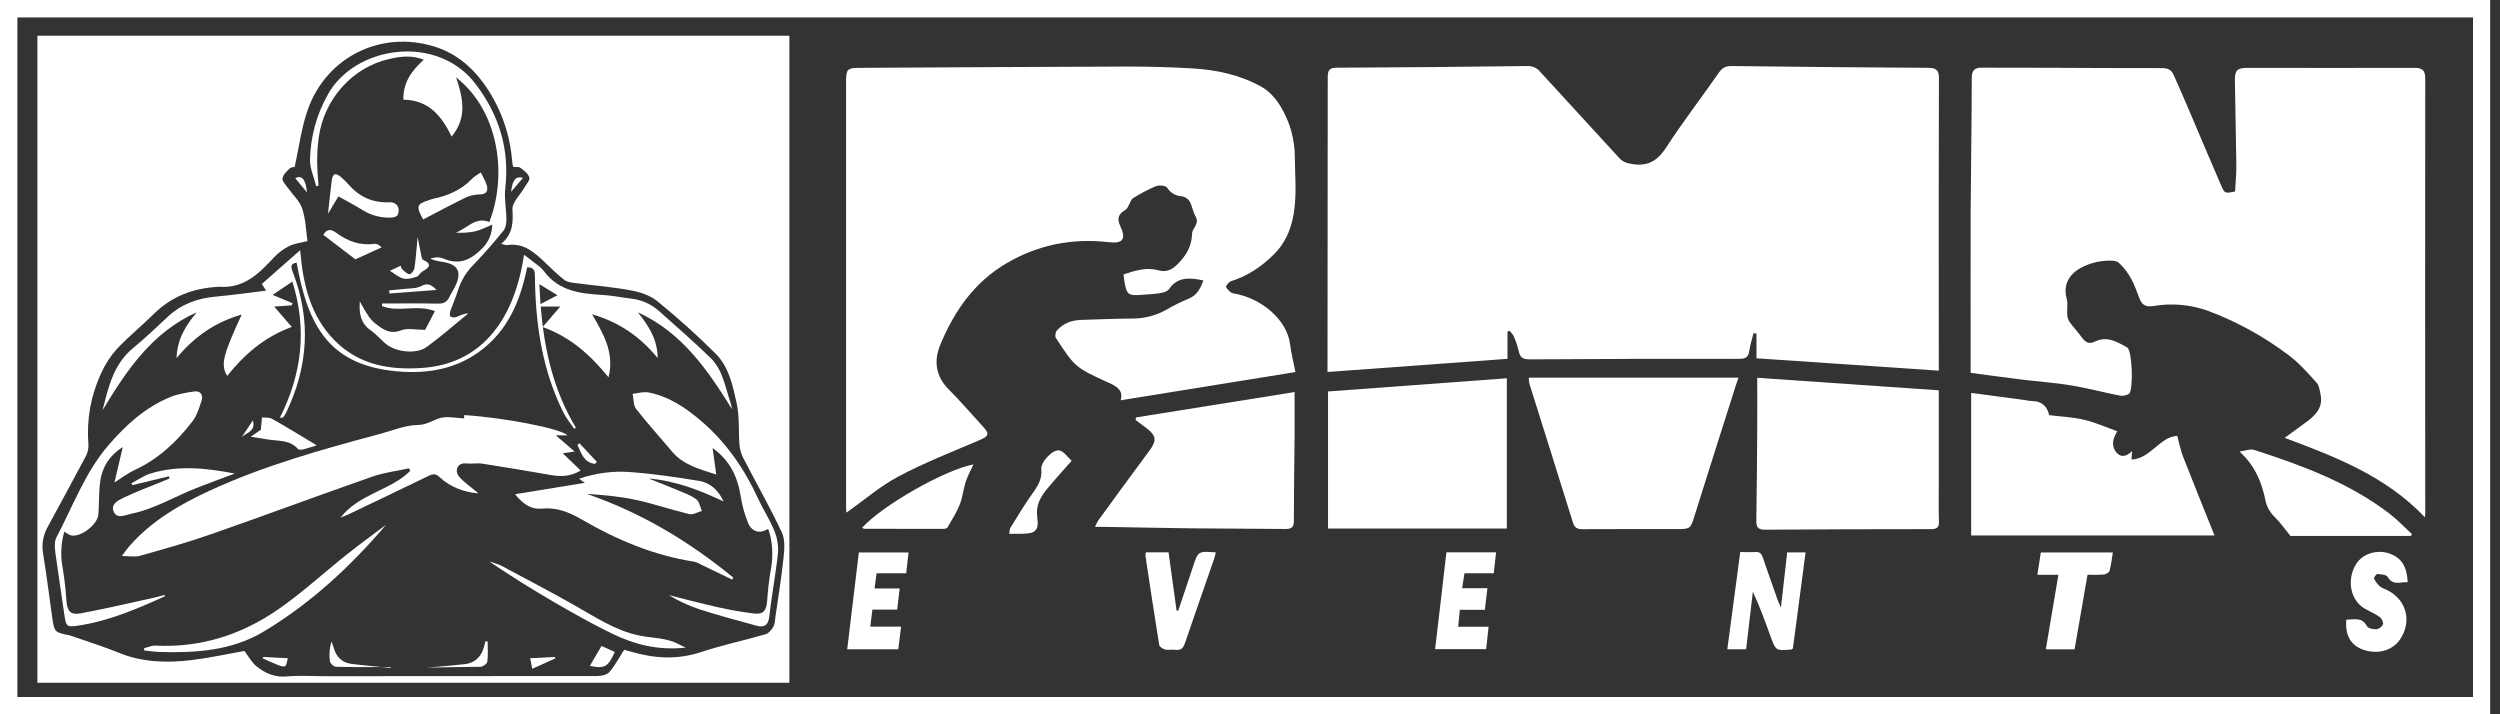 <svg width="210" height="60" viewBox="0 0 210 60" fill="none" xmlns="http://www.w3.org/2000/svg">
<rect x="0" y="0" width="210" height="60" fill="#333333" stroke="none"/>
<path d="M209.173 0V60H0V0H209.173ZM207.734 1.464H1.46V58.549H207.734V1.464Z" fill="white"/>
<path d="M66.308 57.349H3.143V3.002H66.308V57.349ZM52.426 54.578C52.544 54.612 52.811 54.683 53.076 54.761C55.013 55.319 56.925 55.427 58.892 54.774C60.669 54.183 62.512 53.797 64.313 53.274C64.574 53.198 64.816 52.895 64.964 52.64C65.095 52.413 65.095 52.104 65.134 51.829C65.37 50.181 65.642 48.536 65.815 46.882C65.889 46.167 65.966 45.334 65.675 44.724C64.683 42.61 63.522 40.576 62.448 38.5C62.269 38.161 62.158 37.792 62.12 37.411C62.023 36.238 62.13 35.028 61.884 33.891C61.563 32.416 61.239 30.838 60.127 29.721C58.566 28.166 56.927 26.691 55.217 25.302C54.624 24.818 53.781 24.535 53.009 24.393C51.46 24.104 49.881 23.982 48.316 23.776C48.005 23.734 47.641 23.696 47.409 23.518C46.826 23.063 46.293 22.541 45.759 22.026C44.874 21.189 43.979 20.38 42.612 20.586C42.498 20.604 42.37 20.543 42.1 20.487C43.085 19.65 43.111 18.7 43.046 17.593C43.011 16.999 43.706 16.365 44.062 15.743C44.222 15.464 44.535 15.118 44.466 14.906C44.366 14.585 44.011 14.317 43.714 14.095C43.575 13.989 43.314 14.041 43.113 14.021C43.087 13.949 43.067 13.875 43.053 13.801C43.028 13.616 43.011 13.432 42.992 13.242C42.766 10.969 41.937 8.797 40.591 6.951C39.535 5.511 38.195 4.439 36.464 3.902C32.023 2.535 27.448 4.756 25.867 9.175C25.321 10.701 25.125 12.351 24.751 14.032C24.61 14.022 24.47 14.057 24.352 14.134C24.095 14.37 23.793 14.66 23.732 14.971C23.686 15.193 23.979 15.5 24.151 15.747C24.569 16.336 25.162 16.863 25.38 17.508C25.681 18.407 25.702 19.4 25.828 20.251C25.27 20.391 24.737 20.448 24.293 20.67C23.815 20.907 23.384 21.228 23.019 21.617C21.763 22.962 20.497 24.252 18.432 24.086C18.386 24.085 18.339 24.089 18.293 24.095C16.225 24.21 14.411 24.895 12.913 26.377C11.909 27.373 10.799 28.267 9.831 29.296C9.29 29.893 8.847 30.572 8.518 31.308C7.642 33.162 7.264 35.212 7.421 37.256C7.451 37.597 7.391 37.94 7.247 38.25C6.179 40.272 5.074 42.28 3.988 44.296C3.615 44.969 3.485 45.751 3.621 46.509C3.914 48.288 4.131 50.08 4.386 51.866C4.562 53.095 4.588 53.112 5.781 53.356C5.962 53.4 6.139 53.456 6.312 53.525C7.537 53.956 8.781 54.34 9.982 54.832C11.963 55.647 14.014 55.696 16.081 55.449C17.592 55.267 19.084 54.937 20.531 54.681C20.859 55.107 21.132 55.643 21.561 55.985C22.285 56.56 23.104 56.917 24.113 56.822C25.148 56.723 26.206 56.801 27.248 56.801C34.872 56.801 42.495 56.796 50.117 56.787C50.479 56.787 50.968 56.701 51.178 56.462C51.656 55.921 51.993 55.256 52.427 54.584L52.426 54.578Z" fill="white"/>
<path d="M162.859 31.136L147.544 30.096V28.028L147.293 27.984C147.169 28.489 147.014 28.988 146.933 29.5C146.852 30.012 146.636 30.142 146.111 30.142C140.258 30.131 134.403 30.146 128.547 30.187C127.989 30.187 127.69 30.089 127.579 29.513C127.479 29.082 127.339 28.662 127.16 28.257C127.09 28.083 126.928 27.945 126.808 27.79L126.628 27.859V30.142L111.512 31.246C111.512 31.048 111.512 30.802 111.512 30.558C111.522 22.53 111.528 14.503 111.53 6.476C111.53 5.869 111.69 5.69 112.31 5.687C117.631 5.663 122.952 5.617 128.273 5.548C128.477 5.534 128.681 5.569 128.869 5.649C129.056 5.729 129.222 5.852 129.354 6.008C131.558 8.428 133.79 10.824 135.991 13.246C136.333 13.623 136.689 13.722 137.18 13.791C138.505 13.983 139.274 13.444 139.988 12.346C141.375 10.207 142.938 8.182 144.397 6.088C144.685 5.669 144.986 5.541 145.479 5.548C150.987 5.615 156.494 5.665 162.001 5.698C162.622 5.698 162.871 5.899 162.87 6.536C162.853 13.032 162.848 19.529 162.855 26.024C162.857 27.721 162.859 29.408 162.859 31.136Z" fill="white"/>
<path d="M203.693 43.453C200.404 39.992 196.198 38.383 191.912 36.78C192.594 36.282 193.237 35.821 193.865 35.348C194.609 34.79 195.145 34.129 194.922 33.116C194.849 32.785 194.814 32.383 194.606 32.157C193.86 31.341 193.123 30.483 192.242 29.831C190.164 28.263 187.868 27.003 185.429 26.093C183.974 25.58 182.413 25.446 180.892 25.704C180.256 25.805 179.936 25.63 179.719 25.081C179.501 24.533 179.31 23.94 179.021 23.419C178.749 22.915 178.397 22.459 177.977 22.069C177.757 21.876 177.306 21.882 176.964 21.901C176.208 21.935 175.47 22.137 174.802 22.494C173.781 23.04 173.287 23.968 173.602 25.074C173.72 25.493 173.614 25.958 173.644 26.398C173.65 26.616 173.712 26.828 173.824 27.014C174.155 27.477 174.55 27.897 174.885 28.359C175.164 28.75 175.482 28.934 175.948 28.702C176.983 28.187 177.846 28.716 178.69 29.195C179.109 29.435 179.23 32.799 178.83 33.085C178.592 33.227 178.309 33.277 178.037 33.225C176.676 32.958 175.333 32.594 173.965 32.371C172.57 32.142 171.158 32.047 169.755 31.875C168.374 31.705 166.996 31.511 165.535 31.317V30.557C165.535 26.336 165.522 22.113 165.535 17.892C165.554 14.115 165.625 10.338 165.628 6.561C165.628 5.906 165.863 5.683 166.465 5.685C168.347 5.685 170.232 5.685 172.111 5.694C175.27 5.704 178.431 5.729 181.59 5.721C182.07 5.721 182.391 5.842 182.581 6.279C182.978 7.192 183.386 8.093 183.776 9.012C184.721 11.227 185.648 13.45 186.61 15.656C186.877 16.268 186.924 16.247 187.746 16.087C187.784 15.357 187.861 14.6 187.852 13.843C187.829 11.502 187.764 9.159 187.73 6.818C187.716 5.898 187.917 5.701 188.812 5.701C193.483 5.701 198.153 5.712 202.822 5.701C203.485 5.701 203.72 5.915 203.72 6.585C203.708 18.74 203.708 30.895 203.72 43.049C203.731 43.137 203.71 43.226 203.693 43.453Z" fill="white"/>
<path d="M101.082 23.552C99.974 23.336 98.935 23.198 98.183 24.302C98.055 24.49 97.713 24.581 97.455 24.624C96.905 24.707 96.347 24.731 95.79 24.772C94.79 24.846 94.646 24.731 94.463 23.721C94.425 23.517 94.409 23.311 94.377 23.05C95.339 22.737 96.28 22.423 97.293 22.704C97.978 22.892 98.441 22.672 98.947 22.158C99.664 21.43 100.105 20.669 100.135 19.626C100.149 19.158 100.784 18.804 100.431 18.193C100.208 17.805 100.152 17.319 99.939 16.928C99.866 16.813 99.769 16.714 99.656 16.638C99.543 16.562 99.415 16.511 99.28 16.488C99.031 16.479 98.788 16.409 98.573 16.284C98.358 16.159 98.177 15.982 98.046 15.77C97.922 15.586 97.367 15.533 97.095 15.64C96.426 15.924 95.781 16.263 95.168 16.652C95.006 16.75 94.947 17.014 94.836 17.199C94.752 17.339 94.696 17.531 94.566 17.605C93.924 17.988 93.799 18.342 94.114 19.015C94.607 20.065 94.336 20.482 93.157 20.346C90.098 19.987 87.235 20.551 84.581 22.094C81.851 23.682 80.143 26.14 78.975 28.986C78.433 30.31 78.59 31.606 79.691 32.707C80.643 33.657 81.515 34.687 82.429 35.675C83.183 36.487 83.127 36.613 82.122 37.038C79.889 37.99 77.609 38.884 75.469 40.024C73.913 40.853 72.549 42.038 71.102 43.062C71.102 43.005 71.07 42.791 71.07 42.579C71.07 30.654 71.07 18.731 71.07 6.808C71.07 5.831 71.197 5.704 72.131 5.7C79.683 5.661 87.235 5.609 94.785 5.59C96.599 5.59 98.413 5.641 100.219 5.75C102.251 5.874 104.232 6.308 106.012 7.32C106.644 7.677 107.192 8.318 107.576 8.951C108.35 10.229 108.761 11.693 108.766 13.186C108.779 14.582 108.897 15.977 108.752 17.358C108.597 18.843 108.141 20.247 106.998 21.375C105.95 22.414 104.795 23.189 103.387 23.628C103.208 23.682 102.947 24.057 102.983 24.114C103.123 24.334 103.359 24.604 103.592 24.642C105.91 25.015 108.11 26.822 108.368 28.93C108.465 29.722 108.671 30.502 108.819 31.253L94.131 33.625C94.382 32.847 93.852 32.474 93.209 32.184C93.165 32.166 93.122 32.15 93.08 32.131C90.32 30.858 90.314 30.862 88.693 28.387C88.602 28.247 88.659 27.899 88.778 27.763C89.313 27.159 90.017 26.893 90.822 26.872C92.239 26.835 93.655 26.763 95.073 26.759C96.074 26.77 97.062 26.522 97.939 26.039C98.538 25.684 99.161 25.373 99.805 25.108C100.547 24.818 100.836 24.24 101.082 23.552Z" fill="white"/>
<path d="M162.859 32.787V40.308C162.859 41.468 162.832 42.629 162.87 43.788C162.888 44.326 162.696 44.447 162.189 44.447C157.542 44.447 152.895 44.463 148.247 44.494C147.689 44.494 147.522 44.292 147.532 43.755C147.574 41.104 147.59 38.467 147.608 35.822C147.617 34.527 147.608 33.231 147.608 31.735L162.859 32.787Z" fill="white"/>
<path d="M111.555 44.399V32.883L126.574 31.775V44.399H111.555Z" fill="white"/>
<path d="M165.578 44.977V33.007L170.127 33.612C170.311 33.651 170.498 33.677 170.685 33.691C171.567 33.691 171.986 34.203 172.13 34.872C173.148 34.999 174.125 35.038 175.06 35.26C175.995 35.482 176.901 35.887 177.851 36.226C177.512 36.784 177.318 37.362 177.711 37.919C178.067 38.426 178.549 38.433 179.098 37.888C179.073 38.217 179.061 38.38 179.044 38.604C180.689 38.513 181.416 36.677 182.89 36.615C183.065 37.25 183.169 37.828 183.381 38.365C184.231 40.544 185.111 42.71 186.018 44.977H165.578Z" fill="white"/>
<path d="M128.416 31.726H146.03C145.927 32.03 145.848 32.254 145.775 32.482C144.628 36.097 143.473 39.708 142.341 43.328C142.006 44.402 142 44.444 140.863 44.444C138.212 44.444 135.57 44.436 132.925 44.451C132.491 44.451 132.263 44.337 132.126 43.893C130.921 40.004 129.689 36.124 128.47 32.239C128.438 32.07 128.42 31.898 128.416 31.726V31.726Z" fill="white"/>
<path d="M108.746 32.932C108.746 34.245 108.754 35.377 108.746 36.508C108.726 38.918 108.683 41.328 108.684 43.738C108.684 44.254 108.525 44.435 108.014 44.435C105.363 44.406 102.723 44.409 100.077 44.38C97.617 44.352 95.157 44.297 92.697 44.255C92.493 44.255 92.291 44.255 91.982 44.255C92.063 44.066 92.156 43.883 92.261 43.707C93.681 41.761 95.096 39.81 96.534 37.879C97.171 37.023 97.147 36.612 96.317 35.973C96.014 35.74 95.703 35.515 95.397 35.286L95.421 35.064L108.746 32.932Z" fill="white"/>
<path d="M192.392 45.017C191.922 44.436 191.59 43.942 191.172 43.533C190.727 43.098 190.423 42.653 190.293 42.015C189.989 40.522 189.434 39.127 188.119 37.931C188.63 37.864 189.035 37.687 189.348 37.792C193.353 39.084 197.293 40.536 200.685 43.122C201.371 43.647 201.97 44.285 202.609 44.87L202.509 45.02L192.392 45.017Z" fill="white"/>
<path d="M150.123 46.402H151.67C151.308 49.139 150.952 51.827 150.603 54.467C150.515 54.53 150.498 54.554 150.477 54.557C149.168 54.672 149.168 54.672 148.723 53.447C148.268 52.191 147.815 50.936 147.24 49.702C147.053 51.304 146.866 52.911 146.675 54.541H145.094C145.454 51.833 145.812 49.141 146.182 46.37C146.626 46.37 147.039 46.398 147.448 46.37C147.827 46.337 147.972 46.521 148.081 46.843C148.483 48.025 148.902 49.203 149.318 50.38C149.376 50.546 149.457 50.706 149.597 51.044C149.782 49.381 149.95 47.922 150.123 46.402Z" fill="white"/>
<path d="M202.244 48.902C201.628 48.868 201.003 49.22 200.569 48.462C200.459 48.27 200.011 48.239 199.704 48.217C199.612 48.208 199.382 48.526 199.417 48.6C199.537 48.851 199.707 49.074 199.916 49.256C200.085 49.404 200.327 49.468 200.534 49.573C202.166 50.386 202.628 52.238 201.585 53.738C200.946 54.656 199.714 54.994 198.515 54.575C197.467 54.21 196.98 53.374 197.089 52.057C197.723 52.048 198.39 51.797 198.825 52.597C198.928 52.784 199.361 52.876 199.634 52.858C199.752 52.837 199.862 52.788 199.956 52.715C200.05 52.642 200.124 52.547 200.173 52.439C200.219 52.266 200.06 51.945 199.894 51.825C199.5 51.546 199.043 51.358 198.621 51.112C197.444 50.423 197.107 48.74 197.879 47.434C198.511 46.364 200.049 46.025 201.192 46.718C201.988 47.197 202.196 47.978 202.244 48.902Z" fill="white"/>
<path d="M75.69 52.641C75.601 53.365 75.529 53.934 75.456 54.536H71.166C71.493 51.806 71.814 49.123 72.143 46.406H76.317C76.252 46.984 76.189 47.542 76.121 48.157H73.632C73.575 48.591 73.524 48.971 73.463 49.433H75.573C75.499 50.058 75.433 50.602 75.361 51.206H73.28C73.22 51.69 73.167 52.116 73.103 52.641H75.69Z" fill="white"/>
<path d="M121.498 46.397H125.673L125.475 48.153H123.017C122.952 48.572 122.892 48.947 122.818 49.409H124.942C124.866 50.056 124.802 50.612 124.729 51.223H122.627C122.579 51.706 122.536 52.131 122.487 52.645H125.041C124.967 53.322 124.901 53.908 124.836 54.529H120.549C120.709 53.163 120.87 51.816 121.027 50.468C121.185 49.12 121.336 47.807 121.498 46.397Z" fill="white"/>
<path d="M171.428 46.406H177.477C177.415 46.922 177.327 47.434 177.212 47.941C177.171 48.081 176.903 48.242 176.726 48.262C176.269 48.291 175.81 48.296 175.353 48.277L174.264 54.544H171.848L172.905 48.286H171.139L171.428 46.406Z" fill="white"/>
<path d="M96.249 46.398H98.158C98.385 48.045 98.608 49.665 98.831 51.281L98.971 51.299C99.343 50.183 99.719 49.065 100.098 47.944C100.134 47.833 100.166 47.722 100.203 47.613C100.642 46.29 100.642 46.29 102.13 46.4C102.078 46.6 102.04 46.791 101.978 46.972C101.17 49.315 100.339 51.648 99.545 53.997C99.396 54.439 99.195 54.657 98.708 54.584C98.429 54.544 98.14 54.626 97.871 54.56C97.68 54.511 97.399 54.33 97.374 54.174C96.968 51.684 96.596 49.19 96.219 46.696C96.218 46.596 96.228 46.496 96.249 46.398V46.398Z" fill="white"/>
<path d="M72.422 44.328C74.096 42.466 79.374 39.456 81.771 39.011C81.541 39.517 81.281 39.978 81.121 40.47C80.917 41.098 80.861 41.779 80.618 42.388C80.348 43.064 79.947 43.689 79.579 44.321C79.53 44.404 79.329 44.426 79.199 44.426C76.995 44.426 74.79 44.424 72.585 44.419C72.55 44.419 72.514 44.379 72.422 44.328Z" fill="white"/>
<path d="M90.02 38.702C89.288 39.539 88.614 40.27 87.982 41.036C87.424 41.717 86.99 42.418 87.126 43.415C87.287 44.586 86.987 44.832 85.801 44.837H84.769C84.81 44.627 84.8 44.455 84.874 44.336C85.51 43.318 86.12 42.279 86.828 41.307C87.246 40.718 87.545 40.156 87.468 39.405C87.407 38.811 88.445 37.703 89.003 37.841C89.379 37.934 89.669 38.389 90.02 38.702Z" fill="white"/>
<path d="M38.983 35.146C38.983 35.159 38.983 35.007 38.995 34.867C42.374 35.085 47.032 35.983 47.682 36.569H46.687L48.266 37.927L47.273 38.077L48.776 39.525C47.87 40.059 47.065 40.04 46.232 39.896C44.337 39.567 42.441 39.243 40.539 38.95C40.085 38.88 39.608 38.981 39.143 38.929C38.419 38.849 38.148 39.546 38.572 40.045C38.941 40.478 39.429 40.809 39.869 41.18C39.981 41.255 40.083 41.345 40.172 41.448C38.938 41.333 37.826 40.916 36.92 40.075C36.595 39.773 36.362 39.796 36.012 39.97C33.822 41.035 31.623 42.08 29.427 43.13C29.201 43.238 28.968 43.33 28.59 43.497C30.176 41.455 32.807 41.208 34.457 39.558L34.36 39.337C33.331 39.565 32.267 39.692 31.28 40.034C26.731 41.626 22.21 43.308 17.662 44.897C15.72 45.575 13.733 46.128 11.751 46.687C11.333 46.806 10.848 46.705 10.234 46.705C10.514 46.337 10.7 46.061 10.919 45.815C12.777 43.722 15.142 42.355 17.643 41.202C22.19 39.109 26.992 37.765 31.813 36.479C32.91 36.186 34.011 35.714 35.116 35.697C35.953 35.685 36.492 35.173 37.198 35.067C37.759 34.986 38.352 35.111 38.983 35.146Z" fill="white"/>
<path d="M61.493 34.374C59.445 31.087 57.291 27.925 53.584 26.235C54.439 27.323 55.222 28.438 55.246 30.076C53.743 28.249 51.997 27.061 49.739 26.402C50.691 28.066 51.63 29.612 51.118 31.694C49.601 29.831 47.939 28.32 45.584 27.469C46.1 26.866 46.554 26.338 47.063 25.747H45.426C45.705 29.375 46.497 32.803 48.378 35.933L48.228 36.012C47.919 35.55 47.553 35.117 47.307 34.617C45.541 31.048 44.976 27.222 44.935 23.287C44.935 22.836 44.923 22.437 44.283 22.45C43.707 25.275 42.648 27.849 40.179 29.599C38.297 30.932 36.144 31.355 33.9 31.232C27.587 30.887 25.86 27.3 24.916 22.064C24.358 22.145 24.434 22.441 24.591 22.847C26.147 26.855 25.892 30.784 24.049 34.638C23.976 34.781 23.892 34.919 23.799 35.05C23.781 35.075 23.715 35.065 23.507 35.097C25.353 31.426 25.818 27.688 24.559 23.655L22.901 24.771L24.576 25.469L24.498 25.648L23.026 25.75L24.509 27.463C22.191 28.317 20.515 29.781 19.088 31.572C18.517 30.664 18.71 29.857 20.305 26.421C18.093 27.055 16.336 28.262 14.829 30.085C14.882 28.455 15.626 27.314 16.53 26.231C12.782 27.905 10.627 31.115 8.615 34.463C9.098 32.542 9.522 30.614 11.163 29.252C12.162 28.422 13.117 27.533 14.057 26.64C15.207 25.553 16.578 25.052 18.133 24.914C19.516 24.792 20.892 24.591 22.353 24.414L21.992 23.856C23.019 22.952 24.049 22.042 25.214 21.014C25.458 23.937 26.09 26.539 28.091 28.579C30.151 30.672 32.757 31.108 35.544 30.9C40.166 30.555 43.15 27.241 44.018 21.397C44.48 21.75 44.896 22.06 45.301 22.383C45.446 22.495 45.576 22.626 45.687 22.772C46.933 24.466 48.77 24.669 50.662 24.78C51.449 24.826 52.226 24.99 53.01 25.084C53.866 25.174 54.673 25.527 55.32 26.096C56.792 27.407 58.285 28.699 59.694 30.075C60.713 31.069 60.911 32.493 61.349 33.78C61.415 33.975 61.446 34.177 61.493 34.374ZM46.826 24.798L45.308 23.87C45.344 24.529 45.372 25.027 45.4 25.544L46.826 24.798Z" fill="white"/>
<path d="M33.882 8.372C33.858 6.919 34.58 5.936 35.597 5.016C34.59 4.614 33.644 4.737 32.706 4.952C29.626 5.643 27.236 8.29 26.78 11.51C26.686 12.199 26.64 12.893 26.64 13.588C26.64 14.256 26.714 14.925 26.756 15.593L26.566 15.647C26.381 14.901 26.027 14.15 26.041 13.415C26.08 11.483 26.6 9.591 27.555 7.911C29.845 3.83 36.747 2.8 39.975 7.088C41.928 9.674 42.82 12.555 42.443 15.818C42.343 16.678 42.534 17.57 42.538 18.448C42.538 18.765 42.472 19.154 42.284 19.385C41.493 20.355 40.674 21.305 39.804 22.205C39.181 22.822 38.719 23.582 38.458 24.418C38.279 25.016 38.016 25.588 37.813 26.179C37.77 26.306 37.78 26.555 37.851 26.598C38.004 26.672 38.18 26.683 38.341 26.629C38.656 26.511 38.949 26.337 39.341 26.323C38.179 27.269 37.054 28.265 35.843 29.145C34.958 29.786 33.226 29.58 32.384 28.865C31.965 28.504 31.592 28.067 31.139 27.749C30.286 27.159 30.149 26.306 30.226 25.325C30.423 25.666 30.604 26.023 30.821 26.343C30.981 26.621 31.184 26.872 31.422 27.088C32.081 27.612 32.705 28.136 33.709 27.744C34.245 27.536 34.929 27.707 35.714 27.707L36.532 26.133C34.997 25.542 33.462 26.273 32.085 25.705L32.099 25.493C33.66 25.493 35.223 25.472 36.785 25.505C37.244 25.515 37.531 25.381 37.729 24.982C37.928 24.583 38.176 24.22 38.343 23.816C38.748 22.839 38.434 22.254 37.393 22.039C36.991 21.957 36.577 21.935 36.151 21.73C36.32 21.672 36.495 21.633 36.673 21.615C36.883 21.616 37.09 21.656 37.284 21.734C38.576 22.277 39.548 21.836 40.483 20.888C40.753 20.625 40.969 20.312 41.117 19.966C41.266 19.62 41.346 19.247 41.35 18.87C40.854 19.069 40.388 19.318 39.888 19.438C39.361 19.544 38.821 19.577 38.285 19.538C39.231 19.205 39.927 18.17 41.105 18.651C42.619 14.745 41.955 9.365 38.314 6.499C38.9 8.245 39.256 9.884 37.936 11.471C37.097 9.737 36.013 8.4 33.882 8.372Z" fill="white"/>
<path d="M60.779 42.121C58.767 41.169 56.732 40.381 54.486 40.195C55.305 40.523 56.128 40.839 56.94 41.182C57.473 41.407 58.037 41.6 58.492 41.944C58.747 42.133 58.809 42.583 58.958 42.92C58.606 43.017 58.218 43.26 57.909 43.186C56.397 42.826 54.922 42.315 53.407 41.988C52.06 41.698 50.678 41.581 49.286 41.485C53.852 43.057 57.896 45.481 61.591 48.514L61.507 48.688C60.697 48.297 59.887 47.902 59.074 47.515C58.804 47.387 58.536 47.217 58.25 47.172C54.875 46.638 51.787 45.337 48.861 43.636C47.809 43.025 46.768 42.597 45.512 42.725C44.642 42.813 43.957 42.367 43.264 41.515L49.124 40.56L48.646 40.214C50.031 39.734 51.499 39.544 52.96 39.655C54.875 39.795 56.782 40.082 58.682 40.388C59.67 40.539 60.36 41.199 60.779 42.121Z" fill="white"/>
<path d="M9.615 40.525L10.313 37.556C9.072 38.332 8.489 39.427 8.375 40.782C8.305 41.59 8.322 42.405 8.263 43.213C8.2 44.05 6.82 45.126 5.998 44.981C5.8 44.946 5.624 44.787 5.4 44.661C5.118 45.642 5.07 46.675 5.26 47.678C5.412 48.586 5.517 49.501 5.575 50.42C5.63 51.301 5.903 51.685 6.767 51.523C8.86 51.133 10.937 50.642 13.019 50.187C13.287 50.128 13.55 50.047 13.838 49.973C13.829 50.04 13.838 50.093 13.821 50.1C11.495 51.152 9.153 52.163 6.603 52.546C5.603 52.697 5.548 52.63 5.409 51.656C5.165 49.916 4.886 48.181 4.652 46.44C4.597 46.022 4.551 45.502 4.735 45.154C6.122 42.516 7.149 39.675 9.132 37.373C10.588 35.685 12.216 34.213 14.304 33.353C14.933 33.094 15.635 32.981 16.316 32.882C16.814 32.81 17.088 33.148 16.94 33.618C16.747 34.228 16.556 34.884 16.178 35.378C14.855 37.101 13.296 38.57 11.281 39.495C10.761 39.734 10.299 40.097 9.615 40.525Z" fill="white"/>
<path d="M64.522 44.424C63.859 44.843 63.185 44.717 62.848 43.95C62.535 43.182 62.316 42.379 62.196 41.558C61.924 39.928 61.219 38.593 59.857 37.639C59.955 38.336 60.051 39.042 60.166 39.863C58.664 39.379 57.354 39.026 56.429 37.909C55.438 36.718 54.386 35.575 53.436 34.354C53.193 34.043 53.233 33.517 53.143 33.081C53.588 33.037 54.054 32.885 54.474 32.966C56.211 33.302 57.63 34.273 58.939 35.399C61.032 37.198 62.555 39.422 63.697 41.921C64.116 42.824 64.674 43.664 65.04 44.582C65.288 45.171 65.395 45.81 65.351 46.448C65.165 48.239 64.815 50.013 64.617 51.803C64.533 52.561 64.155 52.722 63.559 52.563C61.928 52.125 60.3 51.676 58.692 51.161C57.813 50.861 56.969 50.468 56.173 49.989C57.552 50.331 58.925 50.701 60.311 51.009C61.305 51.234 62.31 51.41 63.322 51.534C64.12 51.629 64.381 51.291 64.439 50.493C64.502 49.551 64.614 48.614 64.773 47.684C64.956 46.718 64.9 45.377 64.522 44.424Z" fill="white"/>
<path d="M32.426 44.083C29.426 47.611 26.055 50.719 22.1 53.081C19.467 54.648 16.467 54.853 13.462 54.767C13.013 54.754 12.565 54.684 12.116 54.641L12.107 54.443C12.434 54.369 12.765 54.215 13.084 54.232C16.885 54.421 20.311 53.304 23.375 51.182C25.409 49.771 27.244 48.076 29.187 46.533C30.246 45.69 31.346 44.897 32.426 44.083Z" fill="white"/>
<path d="M14.193 40.011L11.123 40.75L11.043 40.594C11.573 40.315 12.077 39.951 12.64 39.778C14.982 39.055 17.347 39.322 19.721 39.778C18.642 40.184 17.556 40.577 16.483 41C14.678 41.71 12.995 42.744 11.07 43.145C10.539 43.255 9.847 43.622 9.562 43.005C9.248 42.327 9.981 41.996 10.482 41.759C11.458 41.294 12.488 40.915 13.494 40.503L14.238 40.191L14.193 40.011Z" fill="white"/>
<path d="M57.602 54.396C55.265 54.661 53.276 54.127 51.402 53.218C49.717 52.401 48.083 51.471 46.461 50.532C44.647 49.476 42.859 48.353 41.096 47.164C41.453 47.29 41.833 47.372 42.162 47.548C44.185 48.622 46.209 49.691 48.207 50.816C49.983 51.816 51.684 52.976 53.721 53.39C54.847 53.619 56.034 53.562 57.079 54.149C57.192 54.212 57.313 54.259 57.602 54.396Z" fill="white"/>
<path d="M28.428 16.497C28.116 17.019 27.847 17.474 27.551 17.959C27.662 16.949 27.757 16.006 27.877 15.079C27.898 14.917 27.997 14.683 28.117 14.64C28.237 14.596 28.452 14.721 28.582 14.825C28.833 15.029 29.067 15.254 29.28 15.498C30.187 16.543 31.311 17.049 32.708 16.992C33.338 16.967 33.66 17.479 33.406 18.05C33.349 18.175 33.088 18.269 32.918 18.273C32.057 18.324 31.201 18.108 30.467 17.655C29.824 17.249 29.147 16.902 28.428 16.497Z" fill="white"/>
<path d="M35.545 18.434C34.926 17.318 34.987 17.138 36.074 16.798C36.162 16.77 36.249 16.731 36.338 16.711C37.605 16.449 38.755 15.966 39.665 15.005C39.833 14.826 40.066 14.709 40.386 14.481C40.577 14.885 40.785 15.208 40.887 15.561C41.026 16.061 40.855 16.33 40.263 16.333C39.853 16.34 39.45 16.435 39.08 16.612C37.901 17.187 36.747 17.811 35.545 18.434Z" fill="white"/>
<path d="M21.059 36.687L21.915 36.094C21.952 35.675 21.978 35.371 22.006 35.062C22.285 35.095 22.614 35.046 22.843 35.176C24.085 35.874 25.303 36.626 26.603 37.408C26.184 37.535 25.828 37.66 25.462 37.749C25.323 37.782 25.1 37.795 25.031 37.715C24.334 36.914 23.347 37.065 22.455 36.909C22.056 36.836 21.656 36.778 21.059 36.687Z" fill="white"/>
<path d="M27.16 19.727C27.389 19.324 27.709 19.156 28.219 19.537C29.178 20.252 30.236 20.654 31.464 20.482C31.651 20.457 31.857 20.577 32.054 20.78L29.848 21.785L27.16 19.727Z" fill="white"/>
<path d="M35.079 19.917C35.198 20.516 35.287 20.989 35.387 21.452C35.415 21.582 35.439 21.78 35.527 21.819C36.416 22.229 35.969 22.517 35.459 22.823C35.285 22.93 35.179 23.189 35.009 23.242C34.648 23.354 34.228 23.486 33.893 23.4C33.474 23.292 33.118 22.969 32.75 22.747L33.661 22.32C33.696 22.412 33.705 22.543 33.776 22.607C33.968 22.777 34.173 23.009 34.397 23.037C34.521 23.052 34.791 22.724 34.815 22.525C34.932 21.713 34.987 20.883 35.079 19.917Z" fill="white"/>
<path d="M32.813 56.032C31.287 56.032 29.76 56.049 28.233 56.01C28.045 56.01 27.73 55.721 27.706 55.535C27.638 54.979 27.685 54.414 27.846 53.877C27.908 54.056 27.985 54.234 28.032 54.418C28.247 55.19 28.743 55.674 29.537 55.767C30.624 55.907 31.716 55.995 32.806 56.105L32.813 56.032Z" fill="white"/>
<path d="M40.962 53.895C40.962 54.453 41.008 55.025 40.936 55.578C40.912 55.749 40.573 56.005 40.377 56.009C38.856 56.045 37.336 56.028 35.824 56.09C36.885 55.992 37.945 55.908 39.004 55.794C40.13 55.672 40.588 54.891 40.772 53.861L40.962 53.895Z" fill="white"/>
<path d="M51.642 54.768C51.071 56.036 50.789 56.189 49.549 55.935C49.861 55.4 50.17 54.873 50.526 54.26L51.642 54.768Z" fill="white"/>
<path d="M36.67 24.357L32.716 24.651L32.684 24.387C33.059 24.354 33.434 24.33 33.807 24.284C34.339 24.22 34.933 24.262 35.384 24.032C35.882 23.776 36.173 23.841 36.67 24.357Z" fill="white"/>
<path d="M22.107 55.188L24.18 55.291C24.103 55.526 24.09 55.887 23.935 55.964C23.78 56.041 23.452 55.9 23.219 55.809C22.825 55.654 22.446 55.466 22.061 55.291L22.107 55.188Z" fill="white"/>
<path d="M44.711 56.176C44.622 55.741 44.572 55.519 44.531 55.293L46.599 55.183C46.617 55.222 46.634 55.262 46.652 55.301L44.711 56.176Z" fill="white"/>
<path d="M49.977 38.966C49.035 38.857 48.834 38.063 48.508 37.387L48.672 37.23L50.14 38.804L49.977 38.966Z" fill="white"/>
<path d="M25.782 16.157L24.805 14.972C25.331 14.672 25.698 15.07 25.782 16.157Z" fill="white"/>
<path d="M20.283 36.752L21.241 35.316C21.521 36.272 20.611 36.346 20.283 36.752Z" fill="white"/>
<path d="M42.926 16.114C43.065 15.064 43.333 14.775 43.929 14.947L42.926 16.114Z" fill="white"/>
</svg>
